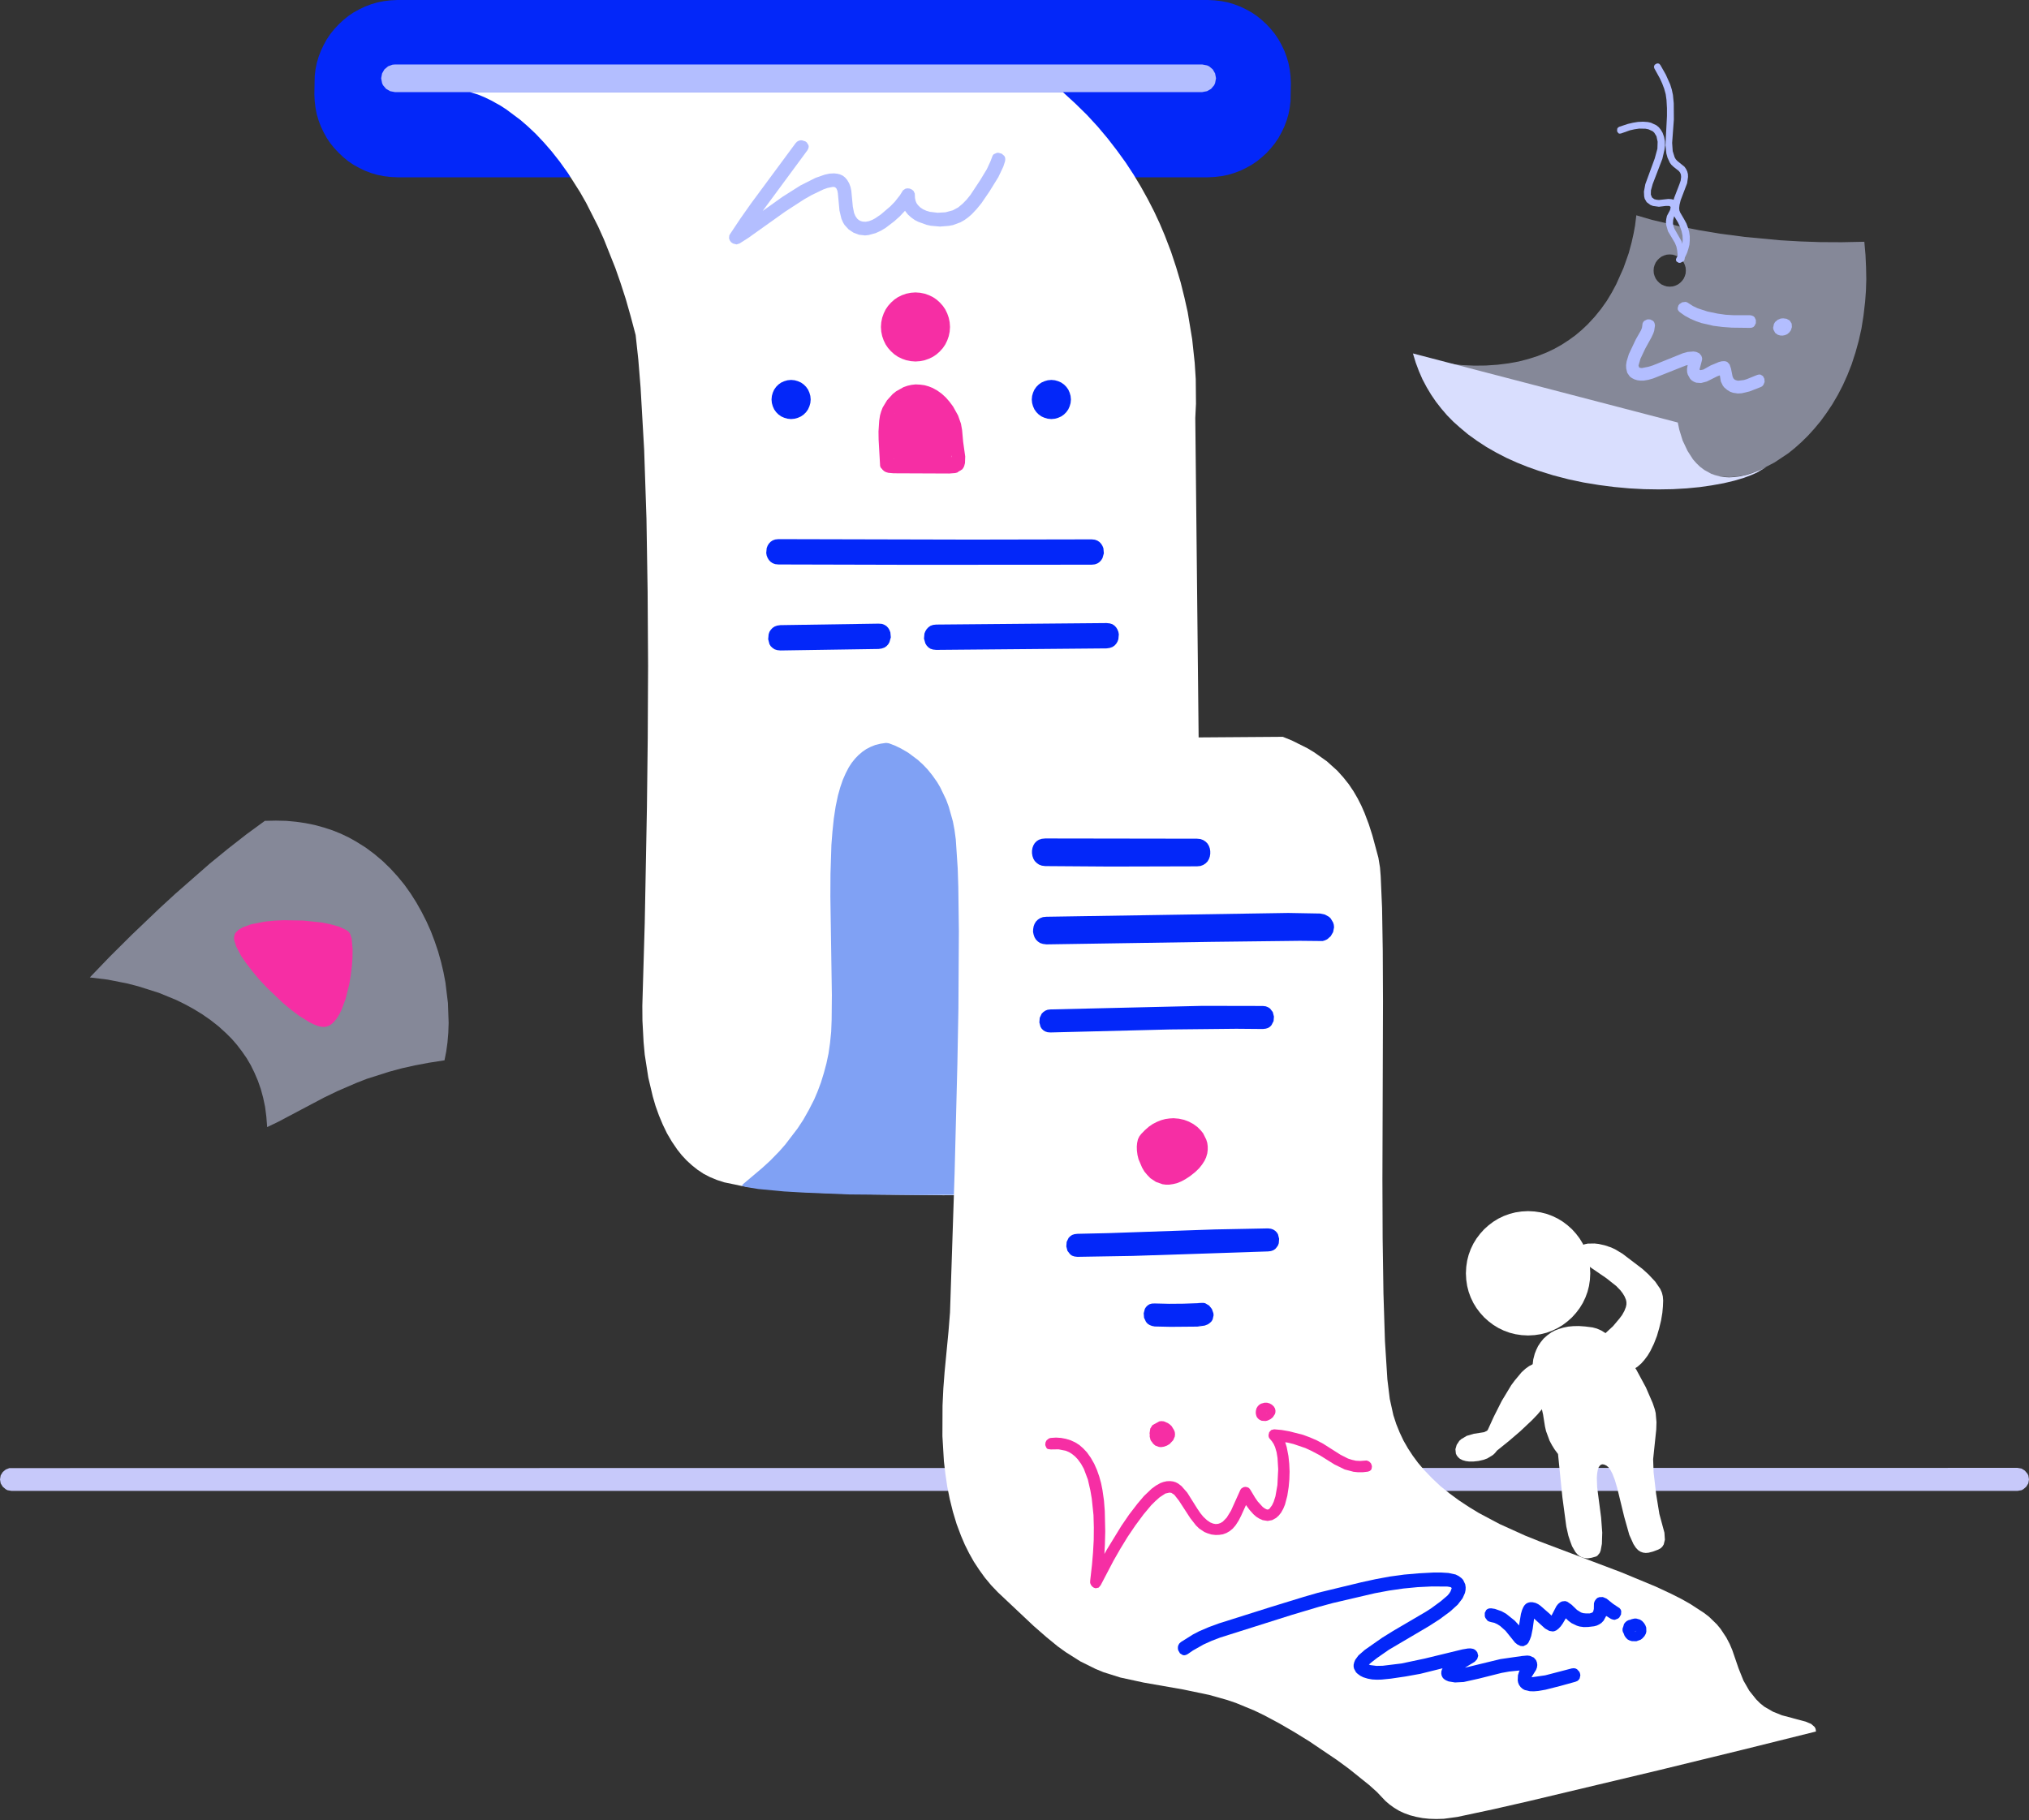 <?xml version="1.0" standalone="no"?><!DOCTYPE svg PUBLIC "-//W3C//DTD SVG 1.1//EN" "http://www.w3.org/Graphics/SVG/1.1/DTD/svg11.dtd"><svg height="1581" node-id="1" sillyvg="true" template-height="1581" template-width="1762" version="1.1" viewBox="0 0 1762 1581" width="1762" xmlns="http://www.w3.org/2000/svg" xmlns:xlink="http://www.w3.org/1999/xlink"><rect x="0" y="0" width="1762" height="1581" fill="#333333" stroke="none"/><defs node-id="66"><linearGradient gradientUnits="objectBoundingBox" id="paint0_linear_2059_7476" node-id="44" spreadMethod="pad" x1="726.5" x2="726.5" y1="80" y2="1038.19"><stop offset="0" stop-color="#ffffff"></stop><stop offset="1" stop-color="#92a6f4"></stop></linearGradient><linearGradient gradientUnits="objectBoundingBox" id="paint1_linear_2059_7476" node-id="47" spreadMethod="pad" x1="920" x2="920" y1="1038.01" y2="645"><stop offset="0" stop-color="#a1a0ff"></stop><stop offset="1" stop-color="#80a1f4"></stop></linearGradient><linearGradient gradientUnits="objectBoundingBox" id="paint2_linear_2059_7476" node-id="50" spreadMethod="pad" x1="1171.5" x2="1171.5" y1="538" y2="1478.03"><stop offset="0" stop-color="#ffffff"></stop><stop offset="1" stop-color="#92a6f4"></stop></linearGradient><linearGradient gradientUnits="objectBoundingBox" id="paint3_linear_2059_7476" node-id="53" spreadMethod="pad" x1="1370.76" x2="1444.3" y1="1136.03" y2="1136.03"><stop offset="0" stop-color="#ffffff"></stop><stop offset="1" stop-color="#92a6f4"></stop></linearGradient><linearGradient gradientUnits="objectBoundingBox" id="paint4_linear_2059_7476" node-id="56" spreadMethod="pad" x1="1263.88" x2="1348.85" y1="1226.41" y2="1226.41"><stop offset="0" stop-color="#ffffff"></stop><stop offset="1" stop-color="#92a6f4"></stop></linearGradient><linearGradient gradientUnits="objectBoundingBox" id="paint5_linear_2059_7476" node-id="59" spreadMethod="pad" x1="1273" x2="1381" y1="1106" y2="1106"><stop offset="0" stop-color="#ffffff"></stop><stop offset="1" stop-color="#92a6f4"></stop></linearGradient><linearGradient gradientUnits="objectBoundingBox" id="paint6_linear_2059_7476" node-id="62" spreadMethod="pad" x1="1330.93" x2="1445.85" y1="1252.68" y2="1252.68"><stop offset="0" stop-color="#ffffff"></stop><stop offset="1" stop-color="#92a6f4"></stop></linearGradient></defs><path d="M 1752.00 1295.00 L 10.00 1295.00 L 6.50 1294.40 L 5.00 1293.60 L 2.40 1291.40 L 0.60 1288.50 L 0.00 1285.00 L 0.60 1281.50 L 2.40 1278.60 L 5.00 1276.40 L 8.20 1275.20 L 1752.00 1275.00 L 1755.50 1275.60 L 1758.40 1277.40 L 1760.60 1280.00 L 1761.40 1281.50 L 1762.00 1285.00 L 1761.40 1288.50 L 1759.60 1291.40 L 1757.00 1293.60 L 1755.50 1294.40 L 1752.00 1295.00 Z" fill="#c7c9fa" fill-rule="nonzero" node-id="111" stroke="none" target-height="20" target-width="1762" target-x="0" target-y="1275"></path><path d="M 1049.00 154.00 L 345.00 154.00 L 339.00 153.70 L 333.30 153.00 L 327.70 151.90 L 322.30 150.30 L 317.00 148.30 L 312.00 145.90 L 307.10 143.20 L 302.50 140.10 L 298.20 136.60 L 294.20 132.80 L 290.40 128.80 L 286.90 124.50 L 283.80 119.90 L 281.10 115.00 L 278.70 110.00 L 276.70 104.70 L 275.10 99.30 L 274.00 93.70 L 273.30 88.00 L 273.00 82.00 L 273.30 66.00 L 274.00 60.30 L 275.10 54.70 L 276.70 49.30 L 278.70 44.00 L 281.10 39.00 L 283.80 34.10 L 286.90 29.50 L 290.40 25.20 L 294.10 21.20 L 298.20 17.40 L 302.50 13.90 L 307.10 10.80 L 312.00 8.10 L 317.00 5.70 L 322.30 3.70 L 327.70 2.10 L 333.30 1.00 L 339.00 0.30 L 345.00 0.00 L 1049.00 0.00 L 1055.00 0.30 L 1060.70 1.00 L 1066.30 2.10 L 1071.70 3.70 L 1077.00 5.70 L 1082.00 8.10 L 1086.90 10.80 L 1091.50 13.90 L 1095.80 17.40 L 1099.90 21.20 L 1103.60 25.20 L 1107.10 29.50 L 1110.20 34.10 L 1112.90 39.00 L 1115.30 44.00 L 1117.30 49.30 L 1118.90 54.70 L 1120.00 60.30 L 1120.70 66.00 L 1121.00 72.00 L 1120.70 88.00 L 1120.00 93.70 L 1118.90 99.30 L 1117.30 104.70 L 1115.30 110.00 L 1112.90 115.00 L 1110.20 119.90 L 1107.10 124.50 L 1103.60 128.80 L 1099.90 132.90 L 1095.80 136.60 L 1091.50 140.10 L 1086.90 143.20 L 1082.00 145.90 L 1077.00 148.30 L 1071.70 150.30 L 1066.30 151.90 L 1060.70 153.00 L 1055.00 153.70 L 1049.00 154.00 Z" fill="#0327f9" fill-rule="nonzero" node-id="113" stroke="none" target-height="154" target-width="848" target-x="273" target-y="0"></path><path d="M 1044.00 80.00 L 343.00 80.00 L 338.80 79.20 L 335.30 77.20 L 332.60 74.00 L 331.80 72.20 L 331.00 68.00 L 331.80 63.80 L 333.80 60.30 L 337.00 57.60 L 340.80 56.20 L 343.00 56.00 L 1044.00 56.00 L 1048.20 56.80 L 1050.00 57.60 L 1053.20 60.30 L 1055.20 63.80 L 1056.00 68.00 L 1055.20 72.20 L 1054.40 74.00 L 1051.70 77.20 L 1048.20 79.20 L 1044.00 80.00 Z" fill="#b3beff" fill-rule="nonzero" node-id="115" stroke="none" target-height="24" target-width="725" target-x="331" target-y="56"></path><path d="M 408.00 80.00 L 415.00 82.10 L 420.60 84.40 L 426.80 87.40 L 434.70 91.80 L 439.90 95.20 L 452.20 104.40 L 458.40 109.80 L 465.10 116.10 L 472.20 123.60 L 478.90 131.30 L 486.00 140.30 L 493.30 150.50 L 503.70 166.90 L 509.00 176.20 L 519.40 196.70 L 524.40 207.80 L 534.40 232.90 L 538.90 245.80 L 543.40 259.70 L 547.70 274.80 L 552.00 291.00 L 554.30 312.20 L 556.30 336.80 L 559.40 390.80 L 561.40 450.50 L 562.40 513.70 L 562.80 578.20 L 562.50 641.50 L 561.80 701.40 L 559.90 801.80 L 557.80 873.70 L 557.90 886.50 L 558.90 905.30 L 559.90 916.10 L 563.00 936.00 L 566.90 952.50 L 569.30 960.70 L 572.20 968.80 L 575.50 976.70 L 579.20 984.40 L 583.50 991.70 L 588.20 998.60 L 592.10 1003.50 L 596.30 1008.00 L 600.90 1012.20 L 605.80 1016.10 L 610.90 1019.50 L 616.50 1022.40 L 622.50 1024.90 L 629.00 1027.00 L 643.90 1030.10 L 653.80 1031.50 L 669.10 1033.20 L 687.20 1034.70 L 706.20 1035.90 L 749.00 1037.40 L 819.10 1038.20 L 866.60 1037.90 L 912.50 1037.10 L 991.10 1035.00 L 1045.00 1033.00 L 1038.00 363.00 L 1038.60 350.60 L 1038.40 329.30 L 1037.50 315.20 L 1035.30 294.70 L 1031.40 271.10 L 1028.60 258.60 L 1025.30 245.30 L 1021.40 232.20 L 1016.90 218.60 L 1011.50 204.50 L 1007.10 194.10 L 1002.20 183.60 L 996.70 172.90 L 990.70 162.10 L 984.40 151.60 L 977.50 141.10 L 969.90 130.60 L 961.70 120.00 L 953.20 109.90 L 943.90 99.80 L 933.80 89.90 L 923.00 80.00 L 408.00 80.00 Z" fill="url(#paint0_linear_2059_7476)" fill-rule="nonzero" node-id="117" stroke="none" target-height="958.2" target-width="637" target-x="408" target-y="80"></path><path d="M 644.00 1030.00 L 645.80 1028.10 L 661.80 1014.60 L 668.80 1008.20 L 676.80 1000.00 L 681.90 994.20 L 692.60 980.20 L 697.60 972.60 L 702.40 964.10 L 707.10 954.90 L 710.10 947.80 L 712.90 940.30 L 715.40 932.20 L 717.70 923.60 L 719.50 915.10 L 720.80 906.00 L 721.80 896.30 L 722.20 886.00 L 722.40 864.40 L 721.10 779.00 L 721.20 759.20 L 722.00 733.90 L 722.90 722.40 L 724.10 710.90 L 725.70 700.40 L 727.70 690.90 L 729.70 683.80 L 731.90 677.40 L 734.40 671.70 L 737.10 666.50 L 739.70 662.50 L 742.60 658.90 L 745.60 655.80 L 748.90 653.00 L 752.40 650.60 L 756.10 648.70 L 760.10 647.10 L 764.60 646.00 L 769.40 645.30 L 774.70 645.00 L 1110.50 645.00 L 1116.90 646.00 L 1121.90 647.20 L 1127.20 648.90 L 1133.70 651.60 L 1142.60 656.40 L 1147.40 659.70 L 1152.00 663.30 L 1156.70 667.50 L 1161.50 672.60 L 1165.80 677.90 L 1170.00 684.10 L 1174.10 691.30 L 1176.80 696.80 L 1181.60 709.60 L 1185.30 723.40 L 1188.10 739.80 L 1189.70 753.60 L 1191.20 769.50 L 1193.50 804.00 L 1194.90 841.50 L 1195.70 880.20 L 1196.00 918.10 L 1195.60 984.10 L 1194.70 1030.00 L 1050.40 1034.00 L 946.90 1036.20 L 842.80 1037.80 L 796.00 1038.00 L 737.50 1037.50 L 696.40 1035.80 L 681.00 1034.90 L 658.70 1032.80 L 647.40 1031.00 L 644.00 1030.00 Z" fill="url(#paint1_linear_2059_7476)" fill-rule="nonzero" node-id="119" stroke="none" target-height="393" target-width="552" target-x="644" target-y="645"></path><path d="M 766.00 644.00 L 772.40 645.80 L 777.30 647.70 L 782.50 650.20 L 788.70 653.80 L 797.00 660.00 L 801.50 664.10 L 805.60 668.40 L 809.70 673.50 L 813.80 679.30 L 816.50 683.90 L 821.60 694.50 L 823.90 700.70 L 827.50 713.50 L 828.90 720.90 L 830.00 729.00 L 831.70 754.60 L 832.20 770.40 L 832.70 808.70 L 832.30 876.10 L 831.40 924.10 L 829.00 1018.60 L 825.00 1140.00 L 823.70 1156.30 L 820.30 1191.70 L 819.20 1206.10 L 818.50 1220.90 L 818.40 1247.40 L 819.70 1269.30 L 821.00 1280.30 L 822.60 1291.30 L 824.80 1302.20 L 827.50 1313.10 L 830.70 1323.70 L 834.60 1334.10 L 837.90 1341.80 L 841.60 1349.20 L 845.70 1356.50 L 850.30 1363.50 L 855.20 1370.30 L 860.60 1376.80 L 866.50 1383.00 L 897.60 1412.30 L 908.70 1422.00 L 918.60 1430.10 L 925.40 1435.00 L 938.20 1443.10 L 951.50 1449.70 L 958.30 1452.50 L 972.90 1457.10 L 993.20 1461.50 L 1027.50 1467.50 L 1050.00 1472.20 L 1065.30 1476.50 L 1073.30 1479.20 L 1089.30 1485.80 L 1098.00 1490.00 L 1110.90 1496.90 L 1124.00 1504.50 L 1136.80 1512.40 L 1160.80 1528.60 L 1171.30 1536.30 L 1188.90 1550.40 L 1195.80 1556.60 L 1203.10 1564.30 L 1206.70 1567.40 L 1210.60 1570.20 L 1214.90 1572.80 L 1219.40 1574.90 L 1224.30 1576.70 L 1229.60 1578.10 L 1235.40 1579.20 L 1241.10 1579.80 L 1247.30 1580.00 L 1253.90 1579.80 L 1265.60 1578.20 L 1297.00 1571.50 L 1327.20 1564.60 L 1441.00 1537.50 L 1514.30 1519.60 L 1577.00 1504.00 L 1576.70 1501.80 L 1575.90 1500.10 L 1572.80 1497.40 L 1568.00 1495.40 L 1547.40 1489.90 L 1539.70 1486.80 L 1532.10 1482.40 L 1528.50 1479.50 L 1525.00 1476.00 L 1519.10 1468.60 L 1514.00 1459.70 L 1509.80 1449.20 L 1504.30 1433.20 L 1502.00 1427.80 L 1499.10 1422.30 L 1494.20 1414.90 L 1491.00 1411.00 L 1484.20 1404.40 L 1479.80 1401.00 L 1467.80 1393.20 L 1460.00 1388.80 L 1451.30 1384.40 L 1437.80 1378.10 L 1407.90 1365.70 L 1337.30 1339.00 L 1324.60 1333.90 L 1302.30 1323.80 L 1284.40 1314.30 L 1275.70 1309.00 L 1267.20 1303.40 L 1258.90 1297.30 L 1250.90 1290.90 L 1243.50 1283.90 L 1236.40 1276.50 L 1231.50 1270.70 L 1226.90 1264.50 L 1222.70 1258.10 L 1218.80 1251.30 L 1215.50 1244.30 L 1212.50 1236.90 L 1210.00 1229.20 L 1206.90 1215.20 L 1204.80 1198.10 L 1202.70 1164.80 L 1201.40 1123.30 L 1200.70 1075.80 L 1200.50 1024.60 L 1201.00 870.20 L 1200.80 825.80 L 1200.20 788.70 L 1199.00 761.00 L 1198.40 753.50 L 1197.00 745.00 L 1191.80 725.70 L 1188.70 716.00 L 1185.00 706.20 L 1182.20 699.80 L 1179.00 693.50 L 1175.40 687.30 L 1171.30 681.20 L 1166.60 675.30 L 1161.30 669.40 L 1152.30 661.30 L 1141.30 653.50 L 1135.50 650.00 L 1121.90 643.20 L 1114.00 640.00 L 1017.10 640.70 L 766.00 644.00 Z" fill="url(#paint2_linear_2059_7476)" fill-rule="nonzero" node-id="121" stroke="none" target-height="940" target-width="811" target-x="766" target-y="640"></path><path d="M 907.70 752.30 L 964.30 752.70 L 1039.50 752.50 L 1042.50 752.20 L 1044.90 751.30 L 1046.90 750.00 L 1048.60 748.30 L 1049.80 746.30 L 1050.60 744.10 L 1051.00 741.70 L 1051.00 739.30 L 1050.60 736.90 L 1049.80 734.70 L 1048.60 732.70 L 1046.90 731.00 L 1044.90 729.70 L 1042.50 728.80 L 1039.50 728.50 L 907.70 728.30 L 904.70 728.60 L 902.20 729.40 L 900.30 730.60 L 898.60 732.30 L 897.40 734.30 L 896.60 736.50 L 896.20 738.90 L 896.20 741.20 L 896.60 743.60 L 897.40 745.90 L 898.60 747.90 L 900.30 749.60 L 902.30 751.00 L 904.70 751.90 L 907.70 752.30 Z" fill="#0327f9" fill-rule="nonzero" node-id="123" stroke="none" target-height="24.4" target-width="154.8" target-x="896.2" target-y="728.3"></path><path d="M 908.70 820.30 L 1052.00 818.10 L 1128.80 817.20 L 1148.60 817.40 L 1150.60 816.80 L 1152.50 815.90 L 1155.60 813.20 L 1157.70 809.60 L 1158.50 805.50 L 1158.30 803.30 L 1157.70 801.30 L 1155.60 797.80 L 1154.20 796.40 L 1150.60 794.40 L 1146.50 793.50 L 1118.70 793.00 L 908.70 796.30 L 905.70 796.60 L 903.30 797.50 L 901.30 798.80 L 899.60 800.50 L 898.40 802.50 L 897.60 804.70 L 897.20 807.10 L 897.10 809.50 L 897.60 811.80 L 898.40 814.10 L 899.60 816.10 L 901.30 817.80 L 903.20 819.10 L 905.70 819.90 L 908.70 820.30 Z" fill="#0327f9" fill-rule="nonzero" node-id="125" stroke="none" target-height="27.3" target-width="261.4" target-x="897.1" target-y="793"></path><path d="M 912.20 896.80 L 1015.90 894.20 L 1073.60 893.60 L 1096.70 893.80 L 1099.20 893.50 L 1101.20 892.90 L 1102.90 891.80 L 1104.20 890.40 L 1106.00 886.90 L 1106.30 883.00 L 1105.30 879.10 L 1102.90 876.00 L 1101.20 874.90 L 1099.20 874.10 L 1096.70 873.80 L 1044.30 873.70 L 912.20 876.80 L 909.70 877.10 L 907.70 877.90 L 906.00 879.10 L 904.60 880.50 L 902.90 884.10 L 902.60 888.10 L 903.60 891.90 L 904.60 893.50 L 906.00 894.90 L 907.60 895.90 L 909.70 896.60 L 912.20 896.80 Z" fill="#0327f9" fill-rule="nonzero" node-id="127" stroke="none" target-height="23.1" target-width="203.7" target-x="902.6" target-y="873.7"></path><path d="M 990.70 985.30 L 994.20 981.70 L 997.60 978.70 L 1001.10 976.30 L 1004.60 974.50 L 1008.30 973.00 L 1012.00 972.00 L 1015.60 971.50 L 1019.10 971.30 L 1023.80 971.70 L 1028.30 972.70 L 1032.50 974.30 L 1036.40 976.40 L 1039.80 978.90 L 1042.80 981.90 L 1044.80 984.40 L 1047.50 989.80 L 1048.40 992.70 L 1048.80 995.70 L 1048.80 998.80 L 1048.40 1001.90 L 1047.40 1005.30 L 1046.00 1008.30 L 1044.00 1011.40 L 1041.40 1014.70 L 1038.00 1018.00 L 1033.60 1021.50 L 1029.50 1024.20 L 1025.80 1026.20 L 1022.40 1027.60 L 1018.80 1028.50 L 1015.40 1029.00 L 1012.30 1029.00 L 1009.40 1028.60 L 1003.80 1026.60 L 999.00 1023.40 L 996.30 1020.60 L 993.80 1017.60 L 991.80 1014.20 L 988.70 1006.90 L 987.80 1003.20 L 987.30 999.40 L 987.20 995.90 L 987.50 992.70 L 988.20 989.60 L 989.40 987.10 L 991.00 985.00" fill="#f62ea4" fill-rule="nonzero" node-id="129" stroke="none" target-height="57.7" target-width="61.6" target-x="987.2" target-y="971.3"></path><path d="M 935.60 1091.70 L 983.50 1090.90 L 1101.20 1087.00 L 1103.70 1086.70 L 1105.70 1086.00 L 1107.40 1084.90 L 1108.70 1083.40 L 1109.80 1081.80 L 1110.50 1079.90 L 1110.80 1076.00 L 1109.80 1072.10 L 1108.80 1070.50 L 1107.40 1069.10 L 1105.70 1068.00 L 1103.70 1067.30 L 1101.20 1067.00 L 1055.00 1067.90 L 962.50 1071.10 L 935.60 1071.70 L 933.10 1072.00 L 931.00 1072.70 L 929.40 1073.80 L 928.00 1075.20 L 926.30 1078.70 L 926.00 1082.70 L 927.00 1086.50 L 929.40 1089.60 L 931.00 1090.70 L 933.10 1091.40 L 935.60 1091.70 Z" fill="#0327f9" fill-rule="nonzero" node-id="131" stroke="none" target-height="24.7" target-width="184.8" target-x="926" target-y="1067"></path><path d="M 1002.80 1152.20 L 1016.50 1152.50 L 1039.80 1152.30 L 1046.20 1151.40 L 1049.00 1150.30 L 1050.80 1149.00 L 1052.20 1147.60 L 1053.10 1146.00 L 1053.90 1142.40 L 1053.70 1140.60 L 1052.40 1137.00 L 1050.00 1134.00 L 1046.60 1132.00 L 1045.10 1131.70 L 1041.00 1131.80 L 1038.90 1132.40 L 1037.30 1133.40 L 1035.90 1134.80 L 1034.90 1136.40 L 1033.90 1140.20 L 1034.20 1144.10 L 1035.90 1147.70 L 1037.30 1149.20 L 1039.00 1150.40 L 1041.00 1151.20 L 1043.90 1151.60 L 1041.30 1151.30 L 1038.90 1133.10 L 1041.10 1132.00 L 1043.40 1131.50 L 1041.90 1131.90 L 1027.70 1132.40 L 1015.20 1132.50 L 1002.80 1132.20 L 1000.30 1132.30 L 998.20 1132.90 L 996.60 1133.90 L 995.20 1135.30 L 994.20 1136.90 L 993.20 1140.70 L 993.50 1144.60 L 995.20 1148.20 L 996.60 1149.80 L 998.30 1150.90 L 1000.30 1151.70 L 1002.80 1152.20 Z" fill="#0327f9" fill-rule="nonzero" node-id="133" stroke="none" target-height="21" target-width="60.7" target-x="993.2" target-y="1131.5"></path><path d="M 912.50 1259.00 L 919.30 1258.90 L 925.40 1260.10 L 928.30 1261.30 L 930.90 1262.90 L 933.50 1265.00 L 935.90 1267.50 L 938.80 1271.50 L 941.20 1275.80 L 944.70 1285.10 L 946.90 1294.70 L 948.10 1301.70 L 949.60 1316.00 L 949.90 1326.80 L 949.80 1337.60 L 949.20 1348.40 L 948.30 1359.10 L 946.70 1373.20 L 946.70 1375.00 L 947.40 1376.70 L 948.50 1378.10 L 949.90 1379.10 L 951.50 1379.60 L 954.10 1379.00 L 955.80 1377.00 L 966.90 1355.80 L 972.90 1345.30 L 979.20 1335.00 L 985.90 1325.10 L 993.00 1315.50 L 999.60 1307.60 L 1003.20 1304.00 L 1007.00 1300.60 L 1012.00 1297.30 L 1015.50 1296.50 L 1017.20 1296.70 L 1019.80 1298.40 L 1023.80 1303.50 L 1033.60 1318.60 L 1038.60 1325.00 L 1041.50 1327.80 L 1045.90 1330.70 L 1048.50 1331.80 L 1052.10 1332.90 L 1055.60 1333.30 L 1058.80 1333.20 L 1062.00 1332.70 L 1065.00 1331.60 L 1067.80 1330.00 L 1070.50 1327.80 L 1073.00 1324.90 L 1075.60 1320.90 L 1077.80 1316.60 L 1085.80 1299.00 L 1077.20 1299.00 L 1082.10 1307.40 L 1085.10 1311.50 L 1088.40 1315.20 L 1090.90 1317.40 L 1093.60 1319.10 L 1096.50 1320.40 L 1100.80 1321.10 L 1104.70 1320.40 L 1108.20 1318.50 L 1110.50 1316.40 L 1112.50 1313.90 L 1114.40 1310.50 L 1115.90 1306.90 L 1117.90 1299.30 L 1119.10 1291.60 L 1119.70 1284.90 L 1119.90 1278.20 L 1119.60 1271.50 L 1118.90 1264.80 L 1117.40 1257.00 L 1116.20 1253.10 L 1114.70 1249.30 L 1113.40 1247.00 L 1110.00 1243.00 L 1106.50 1251.50 L 1117.90 1253.00 L 1123.30 1254.30 L 1133.60 1257.80 L 1138.60 1260.10 L 1146.00 1264.00 L 1158.80 1272.00 L 1167.80 1276.40 L 1175.40 1278.40 L 1179.20 1278.80 L 1183.40 1278.80 L 1187.80 1278.30 L 1189.30 1277.80 L 1190.30 1277.10 L 1191.00 1276.20 L 1191.40 1274.00 L 1191.20 1272.70 L 1190.50 1271.00 L 1189.10 1269.60 L 1188.00 1269.00 L 1186.70 1268.60 L 1181.20 1269.00 L 1177.50 1268.80 L 1174.00 1268.00 L 1170.60 1266.90 L 1164.10 1263.60 L 1149.00 1254.00 L 1143.30 1251.00 L 1137.50 1248.50 L 1131.60 1246.30 L 1119.40 1243.20 L 1113.10 1242.10 L 1106.50 1241.50 L 1104.00 1242.10 L 1102.20 1244.00 L 1101.60 1246.50 L 1101.70 1247.80 L 1102.10 1249.00 L 1104.60 1252.00 L 1106.10 1254.30 L 1107.30 1257.00 L 1108.60 1261.40 L 1109.40 1266.30 L 1110.00 1276.20 L 1109.30 1290.00 L 1107.60 1299.70 L 1106.10 1304.40 L 1104.70 1307.40 L 1102.40 1310.50 L 1101.50 1311.10 L 1100.30 1311.20 L 1098.40 1310.30 L 1096.60 1309.00 L 1092.30 1304.30 L 1090.00 1301.00 L 1085.80 1294.00 L 1084.70 1292.60 L 1083.20 1291.80 L 1081.50 1291.50 L 1079.80 1291.80 L 1077.90 1293.00 L 1077.20 1294.00 L 1069.00 1312.20 L 1065.30 1318.20 L 1061.90 1321.70 L 1059.90 1322.90 L 1057.90 1323.60 L 1055.70 1323.80 L 1053.50 1323.40 L 1051.00 1322.40 L 1048.10 1320.40 L 1045.00 1317.50 L 1042.30 1314.20 L 1039.80 1310.50 L 1031.00 1296.50 L 1026.00 1290.80 L 1023.10 1288.60 L 1021.00 1287.50 L 1018.70 1286.80 L 1016.20 1286.50 L 1013.30 1286.60 L 1010.50 1287.20 L 1007.70 1288.20 L 1003.80 1290.40 L 1000.10 1293.10 L 993.40 1299.50 L 987.80 1306.10 L 980.50 1315.60 L 973.80 1325.40 L 961.30 1345.80 L 954.00 1358.80 L 947.20 1372.00 L 956.30 1375.80 L 957.80 1364.50 L 958.90 1353.10 L 959.50 1341.60 L 959.80 1330.20 L 959.40 1312.50 L 958.70 1303.40 L 957.40 1294.30 L 956.20 1288.30 L 954.60 1282.50 L 952.60 1276.80 L 950.20 1271.40 L 947.30 1266.30 L 943.90 1261.50 L 940.70 1258.10 L 937.40 1255.20 L 933.80 1252.90 L 929.90 1251.10 L 925.70 1249.80 L 921.50 1249.00 L 917.10 1248.70 L 912.50 1249.00 L 911.00 1249.40 L 908.90 1251.00 L 908.00 1252.70 L 907.70 1254.60 L 907.90 1255.80 L 908.90 1257.90 L 909.80 1258.60 L 912.50 1259.00 Z" fill="#f62ea4" fill-rule="nonzero" node-id="135" stroke="none" target-height="138.1" target-width="283.7" target-x="907.7" target-y="1241.5"></path><path d="M 1007.30 1236.00 L 1003.10 1236.60 L 1000.70 1238.00 L 998.90 1240.90 L 998.30 1244.90 L 998.90 1249.40 L 999.90 1251.80 L 1001.30 1253.90 L 1003.20 1255.60 L 1006.40 1256.80 L 1008.20 1257.00 L 1010.80 1256.60 L 1013.30 1255.70 L 1015.70 1254.30 L 1018.80 1251.00 L 1020.20 1247.80 L 1020.40 1245.80 L 1020.20 1243.90 L 1019.50 1242.10 L 1017.40 1238.70 L 1015.90 1237.30 L 1014.20 1236.10 L 1010.70 1234.60 L 1008.60 1234.40 L 1006.80 1234.60 L 1003.50 1236.40 L 1002.20 1237.80 L 1000.10 1241.20 L 999.30 1245.00 L 999.40 1246.90 L 999.80 1248.70 L 1001.60 1251.90 L 1004.20 1254.30 L 1005.80 1255.10 L 1009.50 1255.90 L 1011.60 1255.80 L 1013.40 1255.20 L 1014.90 1254.30 L 1016.20 1253.00 L 1017.20 1251.50 L 1017.90 1249.80 L 1018.30 1246.10 L 1017.90 1244.10 L 1017.30 1242.30 L 1015.20 1239.10 L 1013.80 1237.80 L 1010.60 1236.00 L 1007.00 1235.60 L 1005.00 1236.00 L 1003.00 1237.00 L 1001.40 1238.60 L 1000.00 1240.60 L 999.00 1242.90 L 998.50 1245.40 L 998.40 1247.80 L 999.10 1250.70 L 999.80 1251.90 L 1001.40 1253.50 L 1003.10 1254.60 L 1005.00 1255.30 L 1009.00 1255.50 L 1011.00 1255.00 L 1014.00 1253.90 L 1016.50 1252.20 L 1017.40 1251.20 L 1017.90 1250.00 L 1018.00 1248.70 L 1017.30 1246.10 L 1016.50 1245.10 L 1014.20 1243.80 L 1013.00 1243.70 L 1011.20 1244.10 L 1009.50 1245.10 L 1007.70 1245.60 L 1008.20 1247.80 L 1009.40 1244.60 L 1007.20 1245.70 L 1007.80 1245.70 L 1007.90 1246.00 L 1007.80 1245.60 L 1008.30 1247.20 L 1009.80 1246.00 L 1009.20 1245.30 L 1009.20 1245.70 L 1009.60 1244.70 L 1010.50 1243.50 L 1008.40 1244.30 L 1009.40 1244.80 L 1010.40 1246.40 L 1010.40 1245.70 L 1008.10 1247.00 L 1008.60 1247.20 L 1008.30 1246.30 L 1008.50 1244.10 L 1008.00 1244.90 L 1005.80 1246.20 L 1008.90 1245.80 L 1010.10 1245.30 L 1011.00 1244.50 L 1012.00 1242.30 L 1011.90 1239.20 L 1011.00 1237.60 L 1010.00 1236.80 L 1008.90 1236.20 L 1007.30 1236.00 Z" fill="#f62ea4" fill-rule="nonzero" node-id="137" stroke="none" target-height="22.6" target-width="22.1" target-x="998.3" target-y="1234.4"></path><path d="M 1095.30 1219.20 L 1093.40 1220.30 L 1092.10 1221.70 L 1091.10 1223.40 L 1090.60 1225.50 L 1090.50 1227.40 L 1090.80 1229.10 L 1091.40 1230.80 L 1092.50 1232.20 L 1093.90 1233.30 L 1095.70 1234.10 L 1099.10 1234.30 L 1100.80 1233.90 L 1103.30 1232.70 L 1105.30 1231.10 L 1107.20 1228.20 L 1107.60 1226.60 L 1107.60 1225.00 L 1107.20 1223.40 L 1106.20 1221.70 L 1104.50 1220.10 L 1102.50 1219.00 L 1100.30 1218.40 L 1098.10 1218.40 L 1094.90 1219.30 L 1092.40 1221.30 L 1091.60 1222.70 L 1090.70 1226.10 L 1091.50 1229.10 L 1093.50 1231.40 L 1094.90 1232.20 L 1097.90 1233.10 L 1101.10 1232.80 L 1102.50 1232.20 L 1103.90 1231.20 L 1105.10 1229.00 L 1105.30 1227.70 L 1105.20 1226.30 L 1104.70 1225.20 L 1103.90 1224.10 L 1101.60 1222.90 L 1099.10 1222.80 L 1096.80 1224.10 L 1097.90 1223.40 L 1099.20 1223.10 L 1098.60 1223.20 L 1099.80 1223.70 L 1100.30 1224.50 L 1100.60 1226.60 L 1100.30 1227.60 L 1098.80 1228.30 L 1099.50 1228.30 L 1098.90 1228.30 L 1098.00 1227.40 L 1097.70 1226.70 L 1097.60 1225.10 L 1098.30 1224.00 L 1097.70 1224.50 L 1098.30 1224.50 L 1099.70 1225.40 L 1100.20 1226.10 L 1100.30 1227.70 L 1100.60 1226.60 L 1100.00 1227.60 L 1097.80 1228.90 L 1099.70 1227.80 L 1101.00 1226.40 L 1101.50 1225.30 L 1101.70 1224.10 L 1101.50 1222.70 L 1100.10 1220.50 L 1099.10 1219.70 L 1096.70 1218.90 L 1095.30 1219.20 Z" fill="#f62ea4" fill-rule="nonzero" node-id="139" stroke="none" target-height="15.9" target-width="17.1" target-x="1090.5" target-y="1218.4"></path><path d="M 1031.50 1436.70 L 1036.00 1433.60 L 1045.20 1428.40 L 1052.30 1425.20 L 1059.60 1422.40 L 1122.20 1402.60 L 1145.70 1395.60 L 1157.50 1392.40 L 1193.90 1383.90 L 1206.20 1381.60 L 1218.70 1379.80 L 1231.10 1378.60 L 1243.50 1378.00 L 1257.00 1378.10 L 1259.80 1378.60 L 1260.70 1379.40 L 1259.70 1382.20 L 1258.50 1384.10 L 1256.90 1386.00 L 1251.00 1391.00 L 1243.10 1396.80 L 1238.50 1399.80 L 1209.70 1416.70 L 1200.20 1422.60 L 1185.20 1433.10 L 1179.70 1437.90 L 1176.90 1441.70 L 1176.00 1443.90 L 1175.50 1446.00 L 1175.50 1447.80 L 1175.90 1449.50 L 1177.60 1452.60 L 1179.00 1453.90 L 1181.30 1455.60 L 1183.90 1456.90 L 1187.80 1458.10 L 1191.70 1458.80 L 1195.70 1459.00 L 1199.70 1458.90 L 1207.70 1458.10 L 1220.60 1456.20 L 1233.40 1453.90 L 1259.90 1447.30 L 1274.50 1444.00 L 1276.20 1443.80 L 1272.40 1440.90 L 1272.50 1441.20 L 1274.70 1433.00 L 1261.00 1441.20 L 1257.70 1443.50 L 1254.80 1446.20 L 1253.30 1448.10 L 1252.30 1449.90 L 1251.70 1451.70 L 1251.60 1453.60 L 1251.90 1455.30 L 1252.70 1457.00 L 1253.80 1458.30 L 1255.60 1459.50 L 1258.00 1460.50 L 1263.50 1461.40 L 1271.10 1461.00 L 1284.10 1458.10 L 1304.00 1453.10 L 1310.70 1451.90 L 1322.60 1450.70 L 1326.40 1449.90 L 1326.70 1449.60 L 1326.60 1448.90 L 1323.40 1445.00 L 1322.40 1446.00 L 1319.20 1451.90 L 1318.20 1455.10 L 1318.00 1459.60 L 1318.40 1461.70 L 1319.20 1463.60 L 1320.50 1465.40 L 1322.30 1467.00 L 1324.20 1468.00 L 1328.50 1469.00 L 1332.00 1469.10 L 1335.60 1468.80 L 1342.10 1467.70 L 1355.10 1464.40 L 1368.10 1460.80 L 1369.80 1460.10 L 1371.00 1459.10 L 1371.80 1457.90 L 1372.40 1455.10 L 1372.10 1453.60 L 1371.60 1452.20 L 1369.60 1450.00 L 1368.30 1449.30 L 1366.80 1449.00 L 1364.90 1449.20 L 1341.90 1455.20 L 1330.10 1456.90 L 1328.20 1456.70 L 1329.70 1458.00 L 1330.30 1456.30 L 1333.90 1450.50 L 1334.70 1448.40 L 1335.00 1446.20 L 1334.70 1444.00 L 1333.90 1442.00 L 1332.00 1439.80 L 1328.60 1438.30 L 1326.40 1438.00 L 1321.80 1438.40 L 1303.00 1441.10 L 1269.60 1449.20 L 1264.50 1449.60 L 1262.20 1449.30 L 1260.40 1448.50 L 1263.20 1452.10 L 1263.10 1454.60 L 1266.20 1452.20 L 1280.70 1443.40 L 1282.80 1441.10 L 1283.70 1438.20 L 1282.90 1435.20 L 1281.80 1433.80 L 1280.60 1432.80 L 1279.30 1432.20 L 1277.00 1431.80 L 1274.60 1431.90 L 1269.90 1432.70 L 1237.40 1440.60 L 1217.10 1444.90 L 1200.70 1446.90 L 1195.30 1447.00 L 1190.00 1446.30 L 1187.10 1445.20 L 1186.90 1445.30 L 1187.80 1447.00 L 1188.10 1446.40 L 1191.00 1443.90 L 1195.90 1440.10 L 1206.10 1433.00 L 1240.70 1412.60 L 1250.20 1406.50 L 1259.40 1399.70 L 1265.90 1393.80 L 1270.10 1388.30 L 1272.20 1383.60 L 1272.70 1381.10 L 1272.80 1378.70 L 1272.40 1376.10 L 1270.60 1372.30 L 1269.20 1370.80 L 1266.80 1369.00 L 1264.00 1367.60 L 1257.90 1366.30 L 1251.50 1365.90 L 1245.00 1365.90 L 1232.00 1366.60 L 1219.40 1367.70 L 1206.90 1369.40 L 1194.50 1371.70 L 1182.10 1374.40 L 1144.50 1383.50 L 1132.10 1387.10 L 1104.10 1395.70 L 1058.50 1410.10 L 1049.80 1413.30 L 1041.40 1416.90 L 1036.00 1419.70 L 1025.50 1426.30 L 1024.10 1427.60 L 1023.30 1429.00 L 1022.90 1430.50 L 1022.90 1432.10 L 1023.20 1433.50 L 1024.70 1436.10 L 1027.10 1437.60 L 1028.40 1437.80 L 1029.90 1437.50 L 1031.50 1436.70 Z" fill="#0327f9" fill-rule="nonzero" node-id="141" stroke="none" target-height="103.2" target-width="349.5" target-x="1022.9" target-y="1365.9"></path><path d="M 1295.00 1409.00 L 1297.70 1409.60 L 1300.30 1410.80 L 1302.80 1412.40 L 1307.40 1416.50 L 1315.70 1426.80 L 1317.70 1428.40 L 1320.40 1429.70 L 1322.90 1429.90 L 1325.90 1428.40 L 1327.20 1427.00 L 1328.60 1424.10 L 1329.70 1421.10 L 1331.00 1414.80 L 1332.60 1403.20 L 1330.00 1403.90 L 1341.70 1414.50 L 1345.40 1416.60 L 1348.50 1417.10 L 1350.00 1416.80 L 1351.60 1416.10 L 1353.40 1414.70 L 1355.40 1412.60 L 1357.10 1410.20 L 1363.20 1399.90 L 1358.00 1402.90 L 1359.20 1402.80 L 1355.00 1401.10 L 1362.10 1407.90 L 1364.80 1409.90 L 1369.40 1412.10 L 1371.70 1412.80 L 1375.40 1413.30 L 1379.20 1413.20 L 1384.30 1412.60 L 1386.60 1412.00 L 1388.70 1411.00 L 1390.70 1409.70 L 1392.60 1407.70 L 1394.90 1403.50 L 1395.50 1401.20 L 1396.20 1395.50 L 1394.70 1397.30 L 1390.40 1399.10 L 1389.40 1398.90 L 1390.10 1399.90 L 1392.70 1402.30 L 1399.00 1406.20 L 1400.70 1406.80 L 1402.30 1407.00 L 1405.10 1405.90 L 1406.20 1405.00 L 1407.70 1402.40 L 1407.90 1399.50 L 1407.50 1398.20 L 1406.50 1396.90 L 1400.80 1393.10 L 1395.20 1388.60 L 1391.90 1387.20 L 1388.90 1387.30 L 1387.10 1388.00 L 1385.80 1389.30 L 1384.80 1390.80 L 1384.20 1392.60 L 1384.10 1397.60 L 1383.50 1399.90 L 1382.70 1400.70 L 1380.60 1401.40 L 1377.00 1401.40 L 1374.90 1401.20 L 1373.00 1400.60 L 1369.50 1398.40 L 1364.70 1393.80 L 1361.10 1391.30 L 1359.20 1390.70 L 1356.50 1391.00 L 1355.00 1391.70 L 1353.10 1393.20 L 1351.60 1395.10 L 1347.40 1403.20 L 1345.60 1405.50 L 1349.50 1405.50 L 1345.90 1401.90 L 1337.90 1394.90 L 1335.80 1393.40 L 1333.50 1392.30 L 1330.80 1391.70 L 1328.70 1391.70 L 1327.00 1392.10 L 1325.40 1392.90 L 1324.10 1394.10 L 1323.00 1395.70 L 1321.80 1398.40 L 1320.80 1401.80 L 1318.50 1415.70 L 1317.80 1418.70 L 1316.80 1420.90 L 1323.60 1418.10 L 1321.80 1416.40 L 1318.70 1411.30 L 1315.40 1407.70 L 1307.90 1401.70 L 1303.90 1399.50 L 1298.20 1397.50 L 1295.00 1397.00 L 1293.10 1397.10 L 1291.80 1397.60 L 1290.70 1398.40 L 1289.40 1400.90 L 1289.40 1403.90 L 1289.90 1405.30 L 1291.80 1407.80 L 1293.20 1408.50 L 1295.00 1409.00 Z" fill="#0327f9" fill-rule="nonzero" node-id="143" stroke="none" target-height="42.7" target-width="118.5" target-x="1289.4" target-y="1387.2"></path><path d="M 1414.40 1407.20 L 1412.60 1408.10 L 1411.30 1409.30 L 1410.30 1410.60 L 1409.40 1413.80 L 1409.80 1418.30 L 1410.80 1420.90 L 1412.00 1422.60 L 1413.40 1424.00 L 1415.10 1424.90 L 1417.00 1425.50 L 1421.00 1425.60 L 1424.70 1424.30 L 1426.30 1423.10 L 1428.10 1421.10 L 1429.30 1418.90 L 1429.70 1417.20 L 1429.60 1413.70 L 1428.80 1411.60 L 1427.60 1409.70 L 1426.00 1408.00 L 1424.20 1406.80 L 1421.00 1405.90 L 1419.30 1405.90 L 1416.70 1406.50 L 1414.20 1407.60 L 1412.10 1409.20 L 1410.40 1411.20 L 1409.10 1414.30 L 1409.00 1416.00 L 1409.30 1417.50 L 1410.80 1420.20 L 1412.00 1421.20 L 1413.40 1421.80 L 1415.00 1422.00 L 1416.50 1421.70 L 1419.20 1420.20 L 1420.80 1417.60 L 1421.00 1416.00 L 1420.90 1417.00 L 1419.90 1418.50 L 1421.10 1417.70 L 1418.30 1417.20 L 1417.90 1415.80 L 1418.50 1413.90 L 1418.10 1414.50 L 1419.30 1413.90 L 1420.30 1414.00 L 1421.60 1415.80 L 1421.30 1414.50 L 1421.30 1415.20 L 1421.30 1414.30 L 1421.00 1415.70 L 1420.40 1416.90 L 1419.30 1417.90 L 1417.60 1418.80 L 1419.00 1418.10 L 1421.20 1415.90 L 1421.80 1414.50 L 1422.00 1413.00 L 1421.80 1411.40 L 1421.10 1410.00 L 1418.90 1407.80 L 1417.50 1407.10 L 1416.00 1406.90 L 1414.40 1407.20 Z" fill="#0327f9" fill-rule="nonzero" node-id="145" stroke="none" target-height="19.7" target-width="20.7" target-x="1409" target-y="1405.9"></path><path d="M 690.80 124.50 L 652.30 176.60 L 643.00 189.80 L 634.00 203.30 L 633.30 204.60 L 633.10 207.10 L 633.80 208.90 L 634.90 210.40 L 636.50 211.50 L 639.60 212.30 L 642.20 211.50 L 649.90 206.60 L 681.90 183.80 L 698.20 173.20 L 704.90 169.40 L 715.10 164.50 L 718.50 163.30 L 722.80 162.40 L 724.80 162.40 L 724.60 162.50 L 725.20 162.80 L 725.10 162.50 L 726.40 163.80 L 727.20 165.70 L 727.60 167.80 L 729.00 182.90 L 730.70 190.00 L 732.20 193.40 L 733.50 195.50 L 737.00 199.30 L 741.20 202.10 L 746.00 203.90 L 751.10 204.50 L 754.20 204.20 L 760.40 202.50 L 764.80 200.50 L 769.00 198.00 L 776.60 192.20 L 781.40 187.90 L 789.00 179.80 L 793.70 172.50 L 782.50 169.50 L 782.50 172.70 L 783.60 178.20 L 784.60 180.70 L 786.40 183.80 L 788.60 186.50 L 791.30 188.90 L 794.20 191.00 L 797.50 192.70 L 804.70 195.30 L 808.40 196.10 L 816.30 196.80 L 823.90 196.20 L 827.60 195.50 L 834.10 193.10 L 837.60 191.10 L 840.90 188.70 L 844.00 186.00 L 848.30 181.40 L 852.30 176.50 L 859.20 166.40 L 867.00 153.80 L 871.30 144.70 L 872.80 140.10 L 873.00 138.20 L 872.80 136.70 L 872.10 135.40 L 869.90 133.50 L 867.00 132.70 L 865.60 132.80 L 862.90 134.00 L 862.00 135.20 L 860.10 140.20 L 857.00 146.90 L 851.20 156.50 L 842.80 169.20 L 839.60 173.20 L 836.00 176.90 L 832.20 180.10 L 827.40 182.70 L 821.10 184.40 L 814.30 184.80 L 807.60 184.00 L 804.50 183.10 L 801.60 181.80 L 799.10 180.10 L 797.10 178.10 L 795.90 176.40 L 795.10 174.40 L 794.60 172.10 L 794.40 168.10 L 793.30 165.80 L 791.80 164.60 L 790.00 163.80 L 788.10 163.60 L 786.30 163.90 L 784.20 165.30 L 781.50 169.60 L 777.00 175.30 L 773.10 179.30 L 764.90 186.30 L 759.90 189.70 L 757.20 191.10 L 754.60 192.10 L 751.80 192.60 L 749.20 192.50 L 747.20 191.90 L 745.60 191.00 L 744.30 189.80 L 742.80 187.60 L 741.70 185.00 L 740.60 179.50 L 739.30 165.80 L 738.60 162.40 L 737.40 159.20 L 735.70 156.30 L 733.90 154.20 L 731.90 152.60 L 729.50 151.50 L 727.10 150.90 L 724.40 150.60 L 720.40 150.80 L 716.20 151.70 L 708.20 154.50 L 695.10 161.10 L 679.60 170.90 L 647.80 193.60 L 636.10 201.10 L 644.30 209.30 L 653.30 195.90 L 662.70 182.70 L 701.20 130.50 L 702.00 128.90 L 702.30 127.40 L 702.10 126.10 L 700.60 123.70 L 699.40 122.80 L 696.50 121.90 L 695.00 121.90 L 693.50 122.30 L 692.10 123.10 L 690.80 124.50 Z" fill="#b3beff" fill-rule="nonzero" node-id="147" stroke="none" target-height="90.4" target-width="239.9" target-x="633.1" target-y="121.9"></path><path d="M 795.00 314.00 L 799.10 313.70 L 803.00 312.90 L 806.70 311.60 L 810.20 309.90 L 813.30 307.80 L 816.20 305.20 L 818.80 302.30 L 820.90 299.20 L 822.60 295.70 L 823.90 292.00 L 824.70 288.10 L 825.00 284.00 L 824.70 279.90 L 823.90 276.00 L 822.60 272.30 L 820.90 268.80 L 818.80 265.70 L 816.20 262.80 L 813.30 260.20 L 810.20 258.10 L 806.70 256.40 L 803.00 255.10 L 799.10 254.30 L 795.00 254.00 L 790.90 254.30 L 787.00 255.10 L 783.30 256.40 L 779.80 258.10 L 776.70 260.20 L 773.80 262.80 L 771.20 265.70 L 769.10 268.80 L 767.40 272.30 L 766.10 276.00 L 765.30 279.90 L 765.00 284.00 L 765.30 288.10 L 766.10 292.00 L 767.40 295.70 L 769.10 299.20 L 771.20 302.30 L 773.80 305.20 L 776.70 307.80 L 779.80 309.90 L 783.30 311.60 L 787.00 312.90 L 790.90 313.70 L 795.00 314.00 Z" fill="#f62ea4" fill-rule="nonzero" node-id="149" stroke="none" target-height="60" target-width="60" target-x="765" target-y="254"></path><path d="M 776.00 403.00 L 775.10 380.00 L 775.00 372.40 L 775.40 366.40 L 776.70 360.50 L 777.90 357.80 L 779.70 355.40 L 783.60 351.10 L 785.70 349.30 L 788.10 347.70 L 790.70 346.60 L 793.50 346.00 L 796.70 345.90 L 799.70 346.20 L 804.80 347.90 L 808.00 349.70 L 810.90 351.90 L 813.50 354.60 L 817.10 359.10 L 820.30 364.00 L 821.70 366.90 L 823.30 372.80 L 824.50 385.20 L 826.30 395.30 L 826.40 397.50 L 825.70 401.80 L 837.50 403.40 L 837.00 400.90 L 836.20 399.20 L 835.00 397.80 L 833.00 396.30 L 831.30 395.50 L 829.80 395.30 L 827.10 396.20 L 826.00 397.10 L 824.50 399.70 L 824.30 402.70 L 824.70 404.10 L 825.60 405.50 L 827.10 406.70 L 825.40 402.50 L 825.90 404.90 L 827.30 407.30 L 829.00 408.50 L 830.80 409.10 L 833.40 409.00 L 835.60 407.70 L 836.50 406.50 L 837.30 404.90 L 838.00 402.20 L 838.20 396.50 L 836.40 383.70 L 835.50 373.60 L 834.50 368.00 L 832.00 360.90 L 827.60 353.00 L 824.60 349.00 L 821.40 345.30 L 817.80 342.00 L 813.90 339.20 L 809.70 336.90 L 806.40 335.60 L 802.90 334.60 L 799.10 334.10 L 795.10 333.90 L 791.50 334.30 L 788.00 335.10 L 784.60 336.30 L 778.20 339.90 L 775.30 342.20 L 770.30 347.70 L 766.50 354.00 L 765.20 357.40 L 764.20 360.90 L 763.50 365.50 L 762.90 374.80 L 763.00 381.90 L 764.30 404.80 L 764.90 406.30 L 767.20 408.20 L 768.50 408.60 L 771.60 408.60 L 774.20 407.30 L 775.10 406.30 L 775.70 404.90 L 776.00 403.00 Z" fill="#f62ea4" fill-rule="nonzero" node-id="151" stroke="none" target-height="75.2" target-width="75.3" target-x="762.9" target-y="333.9"></path><path d="M 774.00 398.00 L 770.70 398.00 L 767.90 398.50 L 766.90 399.20 L 765.70 400.60 L 765.10 402.30 L 764.90 404.20 L 765.30 406.00 L 766.20 407.70 L 767.70 409.20 L 769.40 410.10 L 771.50 410.70 L 776.00 411.10 L 824.30 411.30 L 829.50 410.90 L 831.40 410.40 L 834.30 408.20 L 835.50 405.90 L 835.70 404.60 L 835.40 403.30 L 834.60 401.90 L 832.00 399.30 L 830.50 398.70 L 828.50 398.50 L 826.70 398.80 L 825.20 399.50 L 824.20 400.50 L 822.90 403.20 L 822.90 406.20 L 824.20 408.80 L 825.20 409.70 L 826.60 410.30 L 828.50 410.50 L 829.10 410.50 L 824.00 407.50 L 824.30 407.90 L 829.50 398.90 L 822.70 399.40 L 815.80 399.30 L 773.70 398.80 L 770.70 410.00 L 774.00 410.00 L 775.80 409.70 L 777.30 409.10 L 778.30 408.10 L 779.60 405.50 L 779.60 402.40 L 778.30 399.80 L 777.30 398.90 L 775.90 398.30 L 774.00 398.00 Z" fill="#f62ea4" fill-rule="nonzero" node-id="153" stroke="none" target-height="13.3" target-width="70.8" target-x="764.9" target-y="398"></path><path d="M 827.10 389.00 L 827.10 378.70 L 826.70 371.10 L 824.90 367.50 L 823.20 365.70 L 823.10 363.10 L 822.70 361.80 L 821.10 360.00 L 818.60 352.20 L 816.50 347.20 L 815.10 345.00 L 813.40 343.00 L 811.20 341.40 L 808.70 340.40 L 806.10 339.70 L 796.80 338.70 L 794.80 339.50 L 793.60 340.70 L 792.80 342.10 L 788.10 342.40 L 785.70 344.00 L 782.90 347.30 L 780.50 350.80 L 778.50 354.40 L 772.70 370.00 L 772.40 371.60 L 772.60 373.10 L 774.00 375.50 L 772.70 382.00 L 773.00 386.20 L 772.10 392.60 L 772.50 395.20 L 775.00 398.10 L 780.10 400.90 L 782.70 401.70 L 788.60 402.30 L 804.00 402.90 L 806.80 404.00 L 809.80 404.80 L 813.00 405.10 L 816.00 404.90 L 817.20 405.70 L 819.90 406.30 L 822.70 405.60 L 823.90 404.80 L 825.60 402.30 L 826.40 396.50 L 827.20 393.70 L 827.10 389.00 Z" fill="#f62ea4" fill-rule="nonzero" node-id="155" stroke="none" target-height="67.6" target-width="55.1" target-x="772.1" target-y="338.7"></path><path d="M 676.00 490.30 L 793.20 490.60 L 948.00 490.50 L 950.80 490.20 L 953.00 489.40 L 954.80 488.20 L 956.30 486.60 L 957.40 484.80 L 958.60 480.60 L 958.20 476.20 L 957.40 474.20 L 956.30 472.40 L 954.80 470.80 L 953.00 469.60 L 950.80 468.80 L 948.00 468.50 L 843.20 468.70 L 676.00 468.30 L 673.20 468.60 L 671.00 469.40 L 669.20 470.60 L 667.70 472.20 L 666.60 474.00 L 665.80 476.10 L 665.40 480.40 L 665.80 482.60 L 666.60 484.60 L 667.70 486.40 L 669.20 488.00 L 671.00 489.20 L 673.20 490.00 L 676.00 490.30 Z" fill="#0327f9" fill-rule="nonzero" node-id="157" stroke="none" target-height="22.3" target-width="293.2" target-x="665.4" target-y="468.3"></path><path d="M 677.70 565.00 L 763.00 563.70 L 765.70 563.30 L 768.00 562.50 L 769.80 561.30 L 771.30 559.70 L 772.40 557.80 L 773.60 553.60 L 773.20 549.30 L 772.40 547.20 L 771.30 545.40 L 769.80 543.80 L 768.00 542.70 L 765.80 541.90 L 763.00 541.70 L 677.70 543.00 L 674.90 543.40 L 672.70 544.20 L 670.90 545.40 L 669.40 547.00 L 668.20 548.80 L 667.50 550.90 L 667.10 555.20 L 668.20 559.50 L 669.30 561.30 L 670.90 562.80 L 672.70 564.00 L 674.90 564.70 L 677.70 565.00 Z" fill="#0327f9" fill-rule="nonzero" node-id="159" stroke="none" target-height="23.3" target-width="106.5" target-x="667.1" target-y="541.7"></path><path d="M 813.00 564.50 L 961.00 563.20 L 963.70 562.80 L 966.00 562.00 L 967.80 560.80 L 969.30 559.20 L 970.40 557.40 L 971.20 555.30 L 971.60 551.00 L 971.20 548.80 L 970.40 546.80 L 969.30 545.00 L 967.80 543.40 L 966.00 542.20 L 963.80 541.50 L 961.00 541.20 L 813.00 542.50 L 810.30 542.80 L 808.00 543.60 L 806.20 544.90 L 804.70 546.50 L 803.60 548.30 L 802.80 550.30 L 802.40 554.70 L 803.60 558.90 L 804.70 560.70 L 806.20 562.30 L 808.00 563.50 L 810.20 564.20 L 813.00 564.50 Z" fill="#0327f9" fill-rule="nonzero" node-id="161" stroke="none" target-height="23.3" target-width="169.2" target-x="802.4" target-y="541.2"></path><path d="M 687.00 364.00 L 690.10 363.70 L 692.90 362.90 L 695.60 361.70 L 698.00 360.00 L 700.00 358.00 L 701.70 355.60 L 702.90 352.90 L 703.70 350.10 L 704.00 347.00 L 703.70 343.90 L 702.90 341.10 L 701.70 338.40 L 700.00 336.00 L 698.00 334.00 L 695.60 332.30 L 692.90 331.10 L 690.10 330.30 L 687.00 330.00 L 683.90 330.30 L 681.10 331.10 L 678.40 332.30 L 676.00 334.00 L 674.00 336.00 L 672.30 338.40 L 671.10 341.10 L 670.30 343.90 L 670.00 347.00 L 670.30 350.10 L 671.10 352.90 L 672.30 355.60 L 674.00 358.00 L 676.00 360.00 L 678.40 361.70 L 681.10 362.90 L 683.90 363.70 L 687.00 364.00 Z" fill="#0327f9" fill-rule="nonzero" node-id="163" stroke="none" target-height="34" target-width="34" target-x="670" target-y="330"></path><path d="M 913.00 364.00 L 916.10 363.70 L 918.90 362.90 L 921.60 361.70 L 924.00 360.00 L 926.00 358.00 L 927.70 355.60 L 928.90 352.90 L 929.70 350.10 L 930.00 347.00 L 929.70 343.90 L 928.90 341.10 L 927.70 338.40 L 926.00 336.00 L 924.00 334.00 L 921.60 332.30 L 918.90 331.10 L 916.10 330.30 L 913.00 330.00 L 909.90 330.30 L 907.10 331.10 L 904.40 332.30 L 902.00 334.00 L 900.00 336.00 L 898.30 338.40 L 897.10 341.10 L 896.30 343.90 L 896.00 347.00 L 896.30 350.10 L 897.10 352.90 L 898.30 355.60 L 900.00 358.00 L 902.00 360.00 L 904.40 361.70 L 907.10 362.90 L 909.90 363.70 L 913.00 364.00 Z" fill="#0327f9" fill-rule="nonzero" node-id="165" stroke="none" target-height="34" target-width="34" target-x="896" target-y="330"></path><g node-id="199"><path d="M 78.00 849.00 L 93.50 850.90 L 110.30 854.20 L 120.00 856.70 L 138.00 862.40 L 153.10 868.60 L 160.60 872.30 L 168.10 876.40 L 175.60 881.00 L 182.80 886.00 L 189.80 891.50 L 196.50 897.60 L 201.30 902.40 L 205.80 907.60 L 210.00 913.10 L 214.10 919.00 L 217.70 925.10 L 220.90 931.60 L 223.90 938.60 L 226.50 946.00 L 228.50 953.40 L 230.20 961.40 L 231.30 969.90 L 232.00 979.00 L 241.40 974.50 L 281.30 953.40 L 292.90 947.80 L 309.30 940.70 L 318.50 937.10 L 338.00 930.90 L 349.10 927.90 L 360.30 925.40 L 372.50 923.10 L 386.00 921.00 L 387.50 913.40 L 388.60 905.40 L 389.30 897.20 L 389.60 888.50 L 389.00 871.30 L 386.80 853.30 L 385.10 844.40 L 383.00 835.50 L 380.50 826.60 L 377.50 817.70 L 374.20 809.00 L 370.40 800.50 L 366.20 792.20 L 361.60 784.00 L 356.60 776.10 L 351.20 768.50 L 345.30 761.30 L 339.00 754.40 L 332.30 747.90 L 325.20 741.90 L 317.70 736.30 L 309.60 731.20 L 303.00 727.50 L 296.10 724.20 L 288.90 721.30 L 281.30 718.80 L 273.30 716.60 L 265.40 715.00 L 257.20 713.80 L 248.60 713.00 L 239.50 712.80 L 230.00 713.00 L 214.00 724.70 L 198.00 737.20 L 182.20 750.10 L 152.30 776.30 L 138.70 788.80 L 114.20 812.20 L 95.00 831.30 L 78.00 849.00 Z" fill="#d9defe" fill-opacity="0.5" fill-rule="nonzero" group-id="1" node-id="169" stroke="none" target-height="266.2" target-width="311.6" target-x="78" target-y="712.8"></path></g><g node-id="200"><path d="M 1619.00 210.00 L 1599.30 210.40 L 1580.70 210.30 L 1563.40 209.70 L 1546.00 208.70 L 1515.20 205.80 L 1493.80 203.00 L 1475.80 200.00 L 1459.00 196.70 L 1434.60 191.00 L 1421.00 187.00 L 1419.90 196.00 L 1418.60 203.00 L 1416.90 210.60 L 1414.40 219.90 L 1409.80 232.90 L 1403.50 247.00 L 1399.70 254.10 L 1395.30 261.40 L 1390.40 268.30 L 1384.90 275.10 L 1378.70 281.80 L 1373.70 286.50 L 1368.40 291.00 L 1362.50 295.30 L 1356.20 299.40 L 1349.80 303.00 L 1342.80 306.30 L 1335.20 309.30 L 1327.00 311.90 L 1318.90 314.00 L 1310.10 315.60 L 1300.60 316.80 L 1290.30 317.50 L 1280.20 317.60 L 1269.40 317.10 L 1257.70 315.90 L 1245.00 314.00 L 1258.00 318.00 L 1303.60 330.30 L 1361.90 345.30 L 1457.00 369.00 L 1457.90 374.70 L 1458.90 379.00 L 1460.30 383.50 L 1463.90 392.00 L 1468.20 398.80 L 1470.80 402.00 L 1473.90 405.00 L 1477.30 407.70 L 1481.10 410.00 L 1485.40 411.90 L 1490.40 413.40 L 1494.10 414.10 L 1502.90 414.40 L 1508.00 414.00 L 1513.00 413.20 L 1518.20 411.80 L 1523.80 410.00 L 1529.70 407.60 L 1541.00 401.70 L 1553.00 393.70 L 1558.70 389.10 L 1564.40 384.00 L 1570.10 378.40 L 1575.80 372.10 L 1581.10 365.70 L 1586.20 358.70 L 1591.20 351.20 L 1596.00 343.00 L 1600.30 334.70 L 1604.30 325.80 L 1608.00 316.40 L 1611.30 306.20 L 1614.10 296.10 L 1616.50 285.40 L 1618.30 274.00 L 1619.70 261.90 L 1620.40 252.40 L 1620.70 242.50 L 1620.50 232.20 L 1620.00 221.30 L 1619.00 210.00 Z M 1450.00 249.00 L 1447.40 248.80 L 1445.10 248.10 L 1442.90 247.10 L 1441.00 245.70 L 1439.30 244.00 L 1437.90 242.10 L 1436.90 239.90 L 1436.20 237.60 L 1436.00 235.00 L 1436.20 232.40 L 1436.90 230.10 L 1437.90 227.90 L 1439.30 226.00 L 1441.00 224.30 L 1442.90 222.90 L 1445.10 221.90 L 1447.40 221.20 L 1450.00 221.00 L 1452.60 221.20 L 1454.90 221.90 L 1457.10 222.90 L 1459.00 224.30 L 1460.70 226.00 L 1462.10 227.90 L 1463.10 230.10 L 1463.80 232.40 L 1464.00 235.00 L 1463.80 237.60 L 1463.10 239.90 L 1462.10 242.10 L 1460.70 244.00 L 1459.00 245.70 L 1457.10 247.10 L 1454.90 248.10 L 1452.60 248.80 L 1450.00 249.00 Z" fill="#d9defe" fill-opacity="0.5" fill-rule="nonzero" group-id="2" node-id="174" stroke="none" target-height="227.4" target-width="375.7" target-x="1245" target-y="187"></path></g><path d="M 1227.00 307.00 L 1457.00 367.00 L 1458.30 373.20 L 1461.20 382.60 L 1465.50 391.70 L 1470.20 399.00 L 1473.10 402.30 L 1476.30 405.40 L 1480.00 408.20 L 1486.20 411.60 L 1489.70 412.80 L 1493.50 413.80 L 1497.30 414.40 L 1501.50 414.60 L 1506.10 414.40 L 1511.30 413.70 L 1516.10 412.60 L 1521.40 411.00 L 1527.30 408.70 L 1533.80 405.70 L 1525.70 410.50 L 1520.50 412.80 L 1514.30 415.10 L 1506.20 417.50 L 1497.00 419.70 L 1486.50 421.60 L 1476.10 423.10 L 1464.80 424.20 L 1452.60 424.90 L 1440.50 425.10 L 1427.90 424.90 L 1414.80 424.20 L 1401.80 423.00 L 1388.60 421.30 L 1375.20 419.10 L 1362.00 416.30 L 1348.90 412.90 L 1336.10 408.90 L 1326.50 405.50 L 1317.30 401.80 L 1308.20 397.70 L 1299.50 393.20 L 1290.90 388.30 L 1282.80 383.00 L 1275.00 377.40 L 1267.70 371.30 L 1262.00 366.20 L 1256.70 360.80 L 1251.80 355.10 L 1247.10 349.10 L 1242.80 342.80 L 1238.90 336.30 L 1235.30 329.50 L 1232.20 322.40 L 1229.40 314.90 L 1227.00 307.00 Z" fill="#d9defe" fill-rule="nonzero" node-id="177" stroke="none" target-height="118.1" target-width="306.8" target-x="1227" target-y="307"></path><path d="M 1458.80 271.20 L 1463.20 274.30 L 1467.80 276.80 L 1472.60 278.90 L 1477.50 280.60 L 1487.90 283.00 L 1495.80 284.00 L 1503.90 284.60 L 1519.70 284.80 L 1521.40 284.60 L 1522.70 284.00 L 1523.60 283.10 L 1524.80 280.70 L 1524.80 277.90 L 1523.70 275.60 L 1522.70 274.70 L 1521.40 274.10 L 1519.70 273.80 L 1505.60 273.80 L 1498.60 273.40 L 1491.60 272.40 L 1482.90 270.60 L 1474.30 267.80 L 1470.30 265.90 L 1465.10 262.60 L 1463.70 262.20 L 1460.80 262.60 L 1458.50 264.10 L 1457.60 265.20 L 1456.90 267.60 L 1457.00 268.80 L 1457.60 270.00 L 1458.80 271.20 Z" fill="#b3beff" fill-rule="nonzero" node-id="179" stroke="none" target-height="22.6" target-width="67.9" target-x="1456.9" target-y="262.2"></path><path d="M 1546.70 277.20 L 1544.00 277.60 L 1541.50 279.70 L 1540.50 281.40 L 1539.80 284.70 L 1540.10 286.40 L 1541.60 289.20 L 1543.90 290.80 L 1545.90 291.40 L 1548.00 291.50 L 1550.10 291.10 L 1552.00 290.30 L 1553.80 288.80 L 1555.20 286.90 L 1556.10 284.10 L 1555.90 281.10 L 1554.20 278.40 L 1551.50 276.90 L 1548.50 276.50 L 1546.30 276.70 L 1544.50 277.50 L 1543.40 278.40 L 1542.00 280.90 L 1542.00 283.70 L 1543.40 286.20 L 1544.50 287.10 L 1545.90 287.60 L 1547.40 287.80 L 1550.00 287.10 L 1552.00 285.20 L 1552.70 283.60 L 1551.30 286.00 L 1549.00 287.30 L 1548.10 287.50 L 1549.40 287.50 L 1547.50 287.00 L 1546.80 286.50 L 1545.50 284.90 L 1545.30 284.00 L 1545.40 282.10 L 1546.60 280.70 L 1546.30 280.90 L 1547.30 280.50 L 1548.90 281.00 L 1550.10 282.30 L 1550.70 284.10 L 1550.70 285.40 L 1549.90 286.70 L 1547.90 288.00 L 1546.70 288.20 L 1548.10 288.00 L 1550.50 286.60 L 1552.00 284.10 L 1552.20 282.70 L 1551.90 281.10 L 1550.50 278.80 L 1548.20 277.50 L 1546.70 277.20 Z" fill="#b3beff" fill-rule="nonzero" node-id="181" stroke="none" target-height="15" target-width="16.3" target-x="1539.8" target-y="276.5"></path><path d="M 1426.20 282.70 L 1425.90 284.70 L 1425.10 286.80 L 1420.50 294.90 L 1414.50 307.60 L 1412.60 313.80 L 1412.10 317.00 L 1412.20 320.00 L 1413.10 323.80 L 1415.30 327.00 L 1417.00 328.30 L 1419.30 329.50 L 1421.90 330.30 L 1424.60 330.60 L 1427.40 330.60 L 1431.50 329.90 L 1435.70 328.70 L 1463.60 317.60 L 1467.60 316.50 L 1470.90 316.50 L 1467.60 314.00 L 1467.20 312.90 L 1465.50 317.50 L 1465.00 320.40 L 1465.10 323.30 L 1465.70 325.40 L 1467.70 329.00 L 1469.20 330.50 L 1471.00 331.60 L 1473.00 332.40 L 1477.20 332.70 L 1482.20 331.40 L 1491.20 326.90 L 1497.20 324.70 L 1496.20 324.80 L 1492.40 320.90 L 1493.10 323.50 L 1494.40 331.40 L 1496.20 335.10 L 1497.50 336.70 L 1499.90 338.70 L 1502.50 340.30 L 1504.70 341.10 L 1509.10 341.80 L 1512.50 341.60 L 1519.30 340.00 L 1528.80 336.30 L 1530.30 335.50 L 1531.30 334.40 L 1532.40 331.80 L 1532.20 329.00 L 1531.00 326.70 L 1528.90 325.40 L 1527.50 325.30 L 1525.90 325.70 L 1517.00 329.30 L 1514.40 330.10 L 1509.40 330.70 L 1507.40 330.20 L 1506.20 329.60 L 1505.30 328.60 L 1504.60 327.10 L 1503.20 320.10 L 1502.00 316.60 L 1500.20 314.60 L 1499.10 314.00 L 1497.50 313.70 L 1495.30 313.80 L 1492.80 314.40 L 1485.60 317.40 L 1479.20 321.00 L 1476.70 321.50 L 1476.00 321.20 L 1475.90 320.80 L 1477.80 313.70 L 1478.20 311.70 L 1477.90 310.20 L 1477.40 308.90 L 1475.70 306.90 L 1473.10 305.70 L 1470.70 305.30 L 1465.50 305.70 L 1461.50 306.80 L 1435.30 317.40 L 1431.40 318.60 L 1425.80 319.70 L 1424.10 319.50 L 1423.30 318.90 L 1422.90 317.40 L 1424.60 311.60 L 1428.70 302.90 L 1434.10 293.10 L 1435.70 289.70 L 1436.50 287.40 L 1437.20 282.70 L 1436.90 281.00 L 1436.40 279.70 L 1435.50 278.70 L 1433.10 277.50 L 1431.70 277.40 L 1430.30 277.50 L 1427.90 278.70 L 1427.00 279.70 L 1426.40 281.00 L 1426.20 282.70 Z" fill="#b3beff" fill-rule="nonzero" node-id="183" stroke="none" target-height="64.4" target-width="120.3" target-x="1412.1" target-y="277.4"></path><path d="M 1407.80 115.90 L 1415.40 113.20 L 1419.40 112.30 L 1423.50 111.70 L 1428.90 111.80 L 1431.50 112.30 L 1435.20 114.00 L 1436.60 115.30 L 1438.50 118.40 L 1439.50 123.10 L 1439.30 129.20 L 1437.00 137.60 L 1428.80 160.00 L 1427.60 166.40 L 1427.80 170.60 L 1428.30 172.70 L 1430.00 175.60 L 1433.20 178.00 L 1435.50 178.90 L 1440.60 179.60 L 1446.40 178.90 L 1449.40 178.90 L 1450.40 179.30 L 1450.80 180.10 L 1450.30 182.40 L 1447.60 187.50 L 1447.00 190.20 L 1446.70 192.90 L 1447.00 195.60 L 1448.50 200.90 L 1454.50 211.00 L 1455.80 214.20 L 1456.50 217.70 L 1457.30 226.00 L 1457.90 226.80 L 1458.90 227.40 L 1461.10 227.40 L 1462.10 226.80 L 1462.70 226.00 L 1463.00 224.70 L 1462.60 218.10 L 1462.00 214.80 L 1460.20 209.40 L 1454.20 198.90 L 1453.30 196.60 L 1452.80 194.00 L 1453.00 191.10 L 1453.70 188.40 L 1456.90 180.60 L 1457.10 178.50 L 1456.80 176.80 L 1456.10 175.50 L 1455.00 174.30 L 1453.50 173.50 L 1451.50 173.00 L 1448.90 172.80 L 1440.60 173.70 L 1438.60 173.50 L 1436.60 173.00 L 1434.60 171.50 L 1433.60 169.00 L 1433.70 165.30 L 1435.20 159.90 L 1443.60 138.00 L 1445.40 130.20 L 1445.90 126.40 L 1445.80 122.60 L 1445.10 118.90 L 1443.80 115.30 L 1442.20 112.60 L 1440.50 110.50 L 1438.40 108.80 L 1433.70 106.60 L 1431.00 106.00 L 1426.80 105.70 L 1422.40 105.90 L 1418.10 106.60 L 1413.80 107.60 L 1406.20 110.10 L 1405.10 110.80 L 1404.40 111.80 L 1404.30 114.10 L 1405.50 115.80 L 1406.50 116.10 L 1407.80 115.90 Z" fill="#b3beff" fill-rule="nonzero" node-id="185" stroke="none" target-height="121.7" target-width="58.7" target-x="1404.3" target-y="105.7"></path><path d="M 1436.70 59.50 L 1441.50 68.20 L 1443.50 72.60 L 1445.20 77.10 L 1446.50 81.80 L 1447.20 86.80 L 1447.60 93.90 L 1447.60 100.90 L 1446.30 126.10 L 1447.10 133.40 L 1448.10 137.00 L 1450.10 141.30 L 1451.40 143.10 L 1453.30 144.90 L 1457.90 148.50 L 1459.00 149.90 L 1459.70 151.60 L 1459.90 153.70 L 1459.50 156.90 L 1458.40 160.10 L 1453.80 172.00 L 1452.40 178.00 L 1452.10 181.20 L 1452.40 184.00 L 1453.20 186.70 L 1457.20 193.30 L 1459.00 197.10 L 1460.30 200.80 L 1461.10 204.60 L 1461.30 208.40 L 1460.90 212.20 L 1460.00 216.00 L 1458.30 219.90 L 1455.90 224.00 L 1455.40 225.20 L 1455.50 226.30 L 1456.00 227.20 L 1457.90 228.30 L 1459.10 228.30 L 1460.10 227.90 L 1461.10 227.00 L 1463.30 223.40 L 1465.00 219.80 L 1466.20 216.20 L 1467.10 212.60 L 1467.40 208.90 L 1467.40 205.20 L 1466.90 201.50 L 1465.90 197.90 L 1464.50 194.10 L 1462.50 190.40 L 1459.10 184.60 L 1458.40 182.80 L 1458.20 180.80 L 1458.50 178.00 L 1459.50 173.90 L 1465.10 159.20 L 1465.90 153.70 L 1465.80 151.20 L 1465.20 148.90 L 1464.20 146.80 L 1462.80 144.80 L 1456.60 139.80 L 1455.30 138.40 L 1454.30 136.70 L 1452.60 131.30 L 1452.10 124.10 L 1453.60 103.90 L 1453.50 89.70 L 1452.80 82.50 L 1451.80 77.80 L 1450.40 73.30 L 1446.60 64.80 L 1441.90 56.50 L 1441.00 55.50 L 1440.00 55.10 L 1438.90 55.10 L 1437.00 56.20 L 1436.50 57.20 L 1436.30 58.20 L 1436.70 59.50 Z" fill="#b3beff" fill-rule="nonzero" node-id="187" stroke="none" target-height="173.2" target-width="31.1" target-x="1436.3" target-y="55.1"></path><path d="M 204.00 811.00 L 203.20 814.20 L 203.30 816.30 L 205.10 822.10 L 209.40 830.30 L 213.80 836.70 L 219.20 843.70 L 225.10 850.80 L 231.80 857.90 L 245.70 871.20 L 252.90 877.20 L 259.70 882.30 L 268.50 887.80 L 272.30 889.70 L 276.20 891.20 L 279.40 891.90 L 282.00 892.00 L 284.10 891.50 L 286.20 890.70 L 288.20 889.30 L 290.10 887.50 L 292.40 884.70 L 294.60 881.20 L 296.60 877.10 L 300.00 868.00 L 303.30 855.00 L 304.60 847.00 L 305.60 839.00 L 306.10 831.70 L 306.20 824.60 L 305.40 815.30 L 304.00 811.00 L 302.80 809.40 L 300.80 807.90 L 294.70 805.00 L 286.50 802.70 L 279.50 801.30 L 263.40 799.60 L 246.40 799.30 L 238.10 799.70 L 230.10 800.50 L 218.30 802.80 L 211.00 805.40 L 207.80 807.20 L 205.60 809.10 L 204.00 811.00 Z" fill="#f62ea4" fill-rule="nonzero" node-id="189" stroke="none" target-height="92.7" target-width="103" target-x="203.2" target-y="799.3"></path><path d="M 1392.00 1160.00 L 1400.70 1152.00 L 1406.10 1145.60 L 1408.60 1142.30 L 1410.60 1138.70 L 1411.90 1135.40 L 1412.40 1133.10 L 1412.40 1131.00 L 1412.00 1129.00 L 1410.80 1126.10 L 1409.10 1123.30 L 1407.10 1120.70 L 1403.50 1117.00 L 1394.90 1110.20 L 1381.60 1101.10 L 1377.70 1098.10 L 1374.70 1095.20 L 1372.90 1093.10 L 1371.70 1091.10 L 1371.00 1089.00 L 1370.80 1087.00 L 1371.50 1084.10 L 1372.40 1083.00 L 1373.90 1081.70 L 1376.00 1080.80 L 1378.80 1080.20 L 1384.70 1080.10 L 1388.30 1080.50 L 1393.60 1081.70 L 1399.00 1083.50 L 1402.50 1085.10 L 1409.00 1089.00 L 1426.20 1102.10 L 1431.40 1106.80 L 1437.40 1113.20 L 1441.80 1119.60 L 1443.20 1122.80 L 1444.00 1126.00 L 1444.30 1129.60 L 1444.10 1134.80 L 1443.60 1140.30 L 1442.50 1146.90 L 1440.90 1153.50 L 1438.90 1160.40 L 1436.30 1167.10 L 1433.20 1173.50 L 1430.80 1177.50 L 1428.10 1181.10 L 1425.30 1184.30 L 1422.10 1187.10 L 1418.70 1189.30 L 1415.00 1191.00 L 1412.00 1191.80 L 1409.50 1192.10 L 1407.30 1192.00 L 1405.30 1191.50 L 1402.80 1190.30 L 1400.70 1188.70 L 1398.80 1186.50 L 1397.30 1184.10 L 1394.90 1178.50 L 1392.90 1169.80 L 1392.00 1160.00 Z" fill="url(#paint3_linear_2059_7476)" fill-rule="nonzero" node-id="191" stroke="none" target-height="112" target-width="73.5" target-x="1370.8" target-y="1080.1"></path><path d="M 1331.00 1185.00 L 1327.90 1186.60 L 1324.70 1188.90 L 1321.40 1191.90 L 1315.40 1199.10 L 1312.30 1203.30 L 1304.10 1216.90 L 1297.20 1230.60 L 1292.00 1242.00 L 1291.30 1242.80 L 1288.80 1244.00 L 1279.80 1245.40 L 1273.70 1247.20 L 1269.00 1250.00 L 1267.30 1251.50 L 1265.00 1255.00 L 1263.90 1258.80 L 1264.30 1262.60 L 1265.10 1264.30 L 1266.40 1265.90 L 1267.90 1267.20 L 1270.10 1268.30 L 1272.90 1269.10 L 1275.80 1269.50 L 1279.40 1269.50 L 1284.00 1269.00 L 1288.30 1268.00 L 1291.60 1266.80 L 1296.50 1263.80 L 1298.20 1262.20 L 1300.00 1260.00 L 1310.30 1251.70 L 1320.10 1243.30 L 1330.40 1233.60 L 1335.10 1228.70 L 1339.00 1224.10 L 1343.00 1218.30 L 1346.70 1209.60 L 1348.40 1202.70 L 1348.80 1196.20 L 1348.50 1193.00 L 1347.80 1190.30 L 1346.80 1187.90 L 1345.70 1186.30 L 1342.90 1184.20 L 1341.10 1183.50 L 1339.20 1183.20 L 1336.90 1183.30 L 1331.00 1185.00 Z" fill="url(#paint4_linear_2059_7476)" fill-rule="nonzero" node-id="193" stroke="none" target-height="86.3" target-width="84.9" target-x="1263.9" target-y="1183.2"></path><path d="M 1327.00 1160.00 L 1332.60 1159.70 L 1338.00 1158.90 L 1343.10 1157.60 L 1348.00 1155.80 L 1352.80 1153.50 L 1357.20 1150.80 L 1361.30 1147.70 L 1365.20 1144.20 L 1368.70 1140.30 L 1371.80 1136.20 L 1374.50 1131.80 L 1376.80 1127.00 L 1378.60 1122.10 L 1379.90 1117.00 L 1380.70 1111.60 L 1381.00 1106.00 L 1380.70 1100.40 L 1379.90 1095.00 L 1378.60 1089.90 L 1376.80 1085.00 L 1374.50 1080.20 L 1371.80 1075.80 L 1368.70 1071.70 L 1365.20 1067.80 L 1361.30 1064.30 L 1357.20 1061.20 L 1352.80 1058.50 L 1348.00 1056.20 L 1343.10 1054.40 L 1338.00 1053.10 L 1332.60 1052.30 L 1327.00 1052.00 L 1321.40 1052.30 L 1316.00 1053.10 L 1310.90 1054.40 L 1306.00 1056.20 L 1301.20 1058.50 L 1296.80 1061.20 L 1292.70 1064.30 L 1288.80 1067.80 L 1285.30 1071.70 L 1282.20 1075.80 L 1279.50 1080.20 L 1277.20 1085.00 L 1275.40 1089.90 L 1274.10 1095.00 L 1273.30 1100.40 L 1273.00 1106.00 L 1273.30 1111.60 L 1274.10 1117.00 L 1275.40 1122.10 L 1277.20 1127.00 L 1279.50 1131.80 L 1282.20 1136.20 L 1285.30 1140.30 L 1288.80 1144.20 L 1292.70 1147.70 L 1296.80 1150.80 L 1301.20 1153.50 L 1306.00 1155.80 L 1310.90 1157.60 L 1316.00 1158.90 L 1321.40 1159.70 L 1327.00 1160.00 Z" fill="url(#paint5_linear_2059_7476)" fill-rule="nonzero" node-id="195" stroke="none" target-height="108" target-width="108" target-x="1273" target-y="1052"></path><path d="M 1331.00 1185.00 L 1331.50 1180.80 L 1332.80 1175.80 L 1334.10 1172.50 L 1335.70 1169.20 L 1337.90 1165.90 L 1340.40 1162.80 L 1343.50 1160.00 L 1347.20 1157.30 L 1350.20 1155.70 L 1353.60 1154.40 L 1357.50 1153.20 L 1361.90 1152.30 L 1366.20 1151.90 L 1371.10 1151.80 L 1376.70 1152.20 L 1383.00 1153.00 L 1386.70 1154.00 L 1390.60 1155.70 L 1394.60 1158.20 L 1402.10 1164.60 L 1405.90 1168.70 L 1411.20 1175.20 L 1416.40 1182.40 L 1421.10 1189.90 L 1429.30 1205.10 L 1435.20 1218.70 L 1437.00 1224.00 L 1437.80 1227.30 L 1438.50 1235.30 L 1438.30 1241.70 L 1435.60 1267.50 L 1436.00 1279.00 L 1438.20 1297.70 L 1441.00 1315.00 L 1445.40 1331.30 L 1445.80 1337.40 L 1444.80 1341.50 L 1443.70 1343.30 L 1442.20 1344.80 L 1440.00 1346.00 L 1435.50 1347.70 L 1431.60 1348.70 L 1429.10 1348.90 L 1426.80 1348.60 L 1424.60 1347.80 L 1422.60 1346.50 L 1420.60 1344.40 L 1418.50 1341.20 L 1414.90 1333.20 L 1410.50 1317.60 L 1404.40 1292.50 L 1402.30 1285.40 L 1400.20 1280.00 L 1398.50 1276.80 L 1396.80 1274.50 L 1395.00 1273.00 L 1393.00 1272.10 L 1391.40 1271.90 L 1390.20 1272.30 L 1389.20 1273.20 L 1388.30 1274.50 L 1387.60 1276.50 L 1387.00 1279.70 L 1386.70 1283.70 L 1387.00 1292.00 L 1390.40 1318.00 L 1391.40 1331.20 L 1391.10 1341.00 L 1390.00 1346.90 L 1389.20 1348.90 L 1387.20 1351.30 L 1386.00 1352.00 L 1382.10 1353.10 L 1378.90 1353.60 L 1376.20 1353.40 L 1373.70 1352.70 L 1371.60 1351.60 L 1369.70 1350.00 L 1368.10 1348.10 L 1365.20 1343.10 L 1363.60 1338.80 L 1362.00 1334.00 L 1360.20 1326.00 L 1356.80 1300.60 L 1353.00 1263.00 L 1349.90 1258.80 L 1347.80 1255.40 L 1345.70 1251.50 L 1342.60 1243.10 L 1341.70 1239.20 L 1340.00 1228.60 L 1338.50 1222.00 L 1333.20 1202.60 L 1331.90 1196.50 L 1331.20 1192.40 L 1331.00 1185.00 Z" fill="url(#paint6_linear_2059_7476)" fill-rule="nonzero" node-id="197" stroke="none" target-height="201.8" target-width="114.8" target-x="1331" target-y="1151.8"></path></svg>